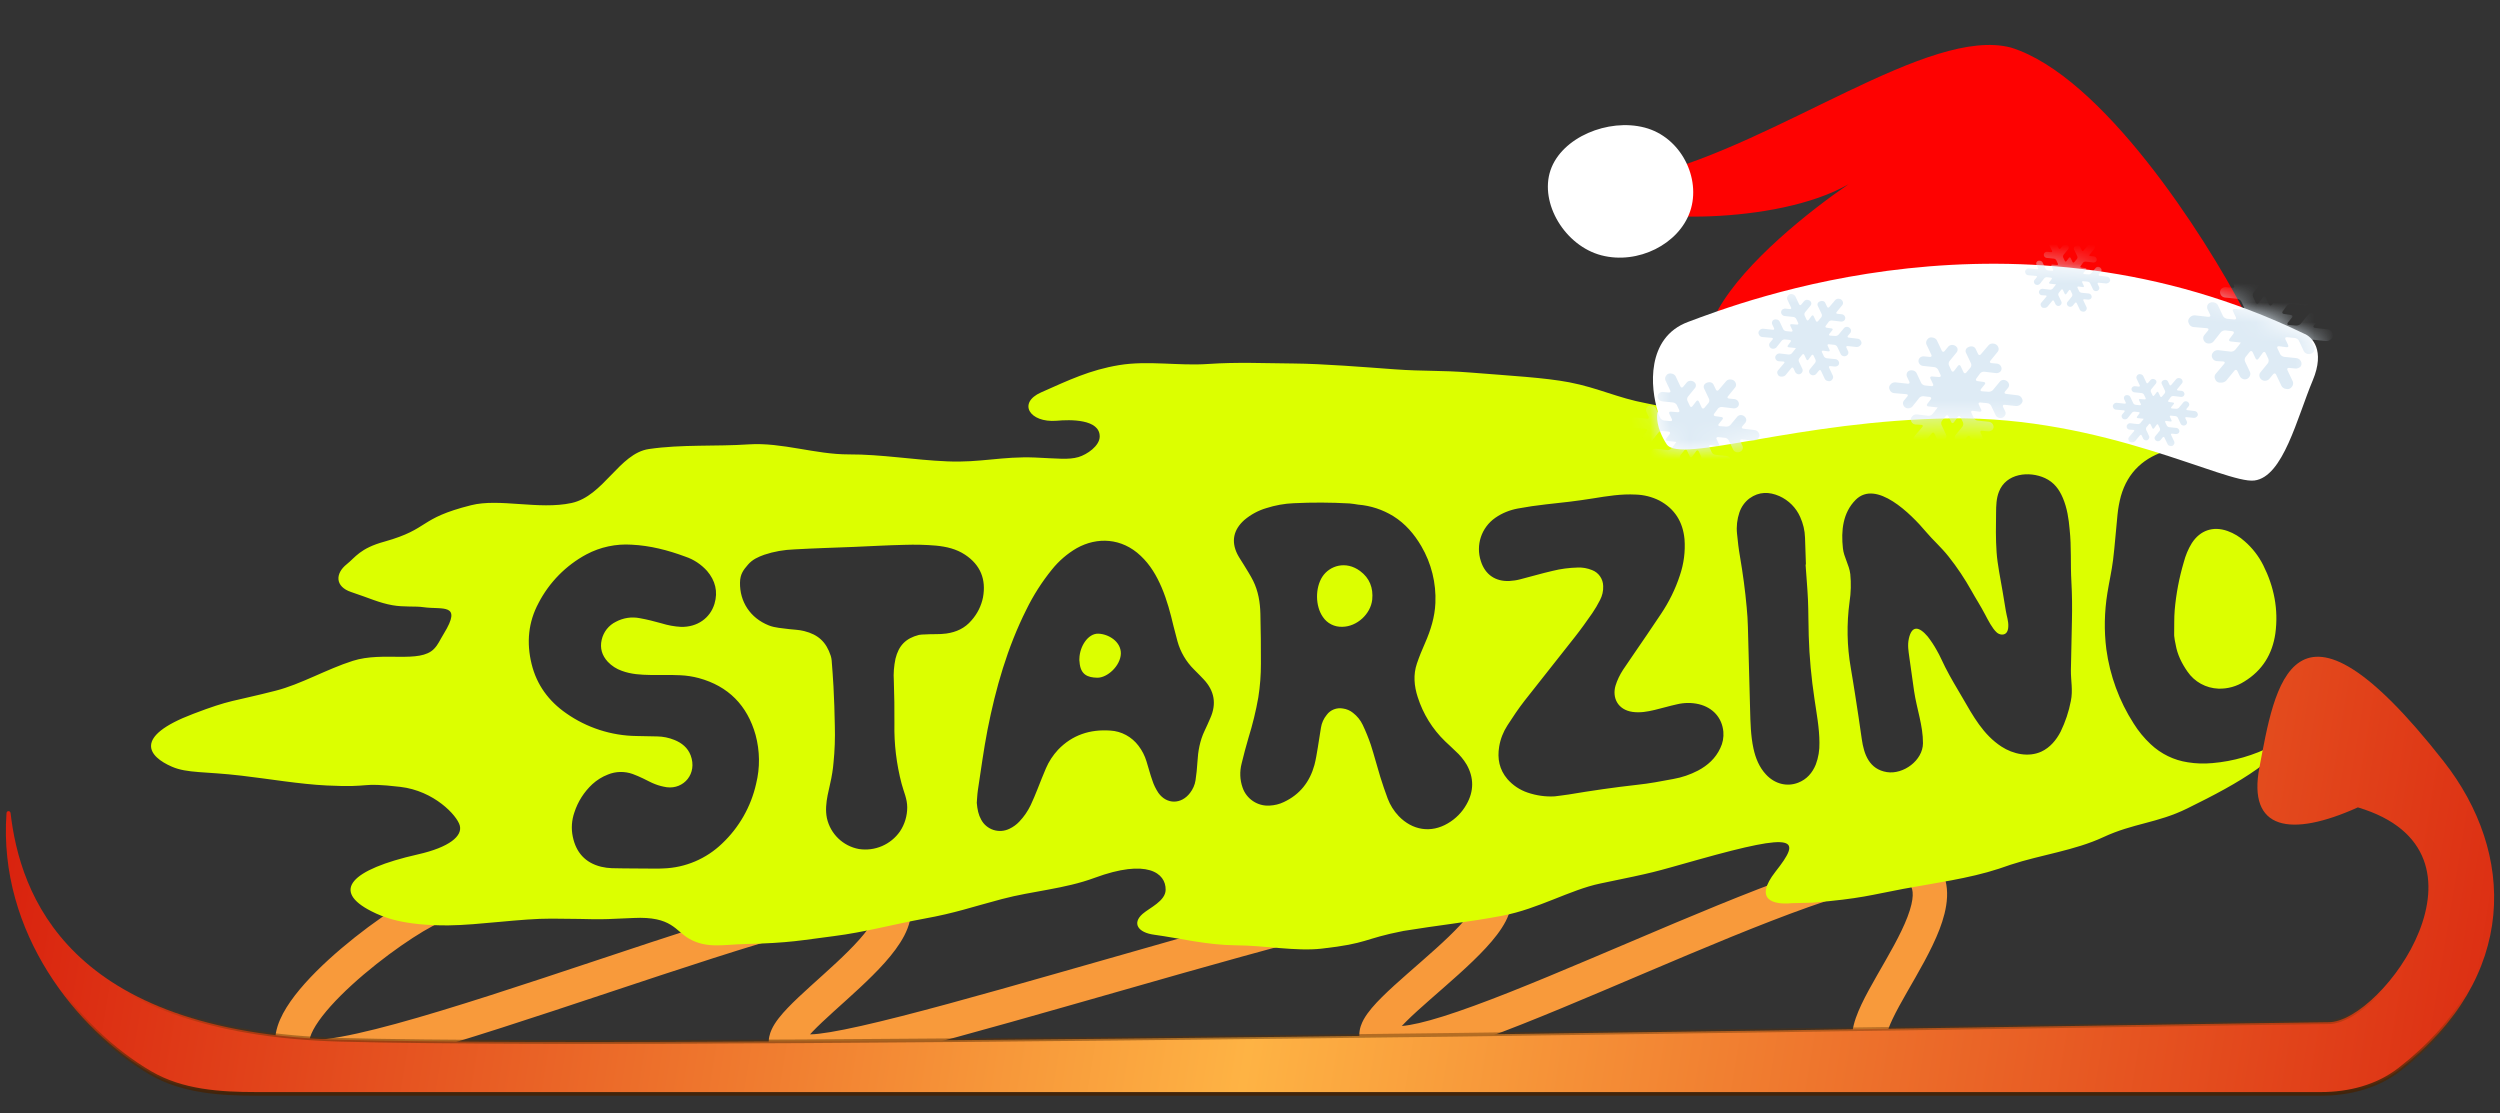 <svg width="128" height="57" viewBox="0 0 128 57" fill="none" xmlns="http://www.w3.org/2000/svg">
<rect x="0" y="0" width="128" height="57" fill="#333333" stroke="none"/>
<path d="M96.85 43.513C97.272 43.478 97.689 43.482 98.065 43.563C98.417 43.638 98.797 43.794 99.087 44.108L99.144 44.173L99.221 44.271C99.977 45.285 99.684 46.585 99.307 47.573C98.894 48.655 98.193 49.83 97.633 50.809C97.344 51.314 97.09 51.77 96.9 52.172C96.728 52.534 96.637 52.795 96.603 52.97C96.692 52.978 96.833 52.983 97.044 52.963L97.208 54.715C96.594 54.772 95.948 54.736 95.459 54.386C94.878 53.971 94.787 53.334 94.844 52.842C94.898 52.372 95.094 51.875 95.31 51.419C95.533 50.949 95.818 50.44 96.106 49.935C96.702 48.893 97.312 47.867 97.664 46.945C98.029 45.989 97.965 45.532 97.804 45.316C97.788 45.308 97.755 45.295 97.697 45.283C97.554 45.252 97.327 45.239 96.998 45.266C96.34 45.322 95.444 45.526 94.346 45.861C92.16 46.527 89.362 47.653 86.439 48.88C83.536 50.099 80.509 51.419 77.928 52.441C76.635 52.952 75.437 53.396 74.404 53.72C73.391 54.038 72.469 54.262 71.757 54.294C71.428 54.309 71.125 54.3 70.859 54.257C70.606 54.215 70.302 54.128 70.047 53.922C69.751 53.682 69.596 53.34 69.598 52.974C69.599 52.661 69.715 52.39 69.82 52.198C70.032 51.812 70.391 51.415 70.758 51.05C71.14 50.67 71.601 50.258 72.073 49.843C73.04 48.994 74.054 48.131 74.784 47.34C75.144 46.95 75.391 46.623 75.525 46.366C75.372 46.362 75.178 46.367 74.937 46.385C74.099 46.449 72.904 46.656 71.434 46.977C68.504 47.617 64.619 48.677 60.595 49.816C56.584 50.95 52.431 52.163 49.007 53.093C47.294 53.558 45.749 53.957 44.485 54.241C43.246 54.52 42.201 54.708 41.525 54.718C41.206 54.723 40.913 54.708 40.656 54.662C40.407 54.618 40.129 54.536 39.888 54.365C39.618 54.174 39.419 53.885 39.37 53.523C39.326 53.2 39.415 52.916 39.506 52.715C39.682 52.325 40.01 51.941 40.33 51.606C40.667 51.253 41.08 50.872 41.503 50.488C42.373 49.7 43.299 48.891 43.991 48.113C44.335 47.727 44.586 47.385 44.737 47.095C44.766 47.039 44.789 46.987 44.808 46.941C44.707 46.943 44.584 46.95 44.438 46.964C43.684 47.038 42.58 47.278 41.202 47.651C38.46 48.391 34.822 49.601 31.113 50.835C27.423 52.063 23.665 53.314 20.732 54.115C19.27 54.514 17.976 54.812 16.98 54.935C16.486 54.995 16.02 55.02 15.623 54.973C15.274 54.932 14.73 54.808 14.406 54.337C14.087 53.873 14.042 53.349 14.128 52.879C14.211 52.425 14.421 51.982 14.673 51.577C15.177 50.765 15.973 49.913 16.825 49.133C18.523 47.581 20.677 46.108 21.829 45.619L22.517 47.238C21.622 47.619 19.635 48.948 18.012 50.432C17.205 51.17 16.547 51.895 16.167 52.505C15.977 52.812 15.887 53.042 15.858 53.196C15.856 53.207 15.855 53.218 15.854 53.228C16.047 53.247 16.346 53.24 16.765 53.189C17.631 53.082 18.826 52.812 20.269 52.418C23.145 51.633 26.851 50.4 30.558 49.166C34.248 47.938 37.941 46.709 40.743 45.952C42.137 45.576 43.358 45.303 44.267 45.214C44.711 45.17 45.157 45.162 45.534 45.248C45.897 45.331 46.481 45.584 46.61 46.264C46.724 46.865 46.541 47.437 46.299 47.904C46.052 48.38 45.693 48.847 45.305 49.283C44.532 50.151 43.508 51.045 42.684 51.791C42.261 52.175 41.891 52.519 41.601 52.822C41.555 52.87 41.513 52.916 41.474 52.959C41.482 52.959 41.49 52.959 41.498 52.959C41.969 52.952 42.847 52.807 44.099 52.525C45.326 52.249 46.841 51.858 48.546 51.395C51.959 50.468 56.082 49.264 60.116 48.123C64.137 46.985 68.069 45.911 71.059 45.258C72.548 44.933 73.839 44.704 74.804 44.631C75.279 44.594 75.729 44.591 76.102 44.655C76.401 44.706 77.009 44.859 77.258 45.453C77.522 46.083 77.327 46.709 77.096 47.16C76.855 47.628 76.481 48.096 76.076 48.534C75.267 49.411 74.155 50.356 73.234 51.165C72.762 51.58 72.338 51.959 71.999 52.297C71.914 52.381 71.839 52.459 71.772 52.531C72.244 52.494 72.95 52.333 73.878 52.041C74.851 51.736 76.005 51.31 77.281 50.805C79.84 49.792 82.82 48.492 85.758 47.258C88.675 46.033 91.55 44.874 93.832 44.178C94.969 43.831 96.005 43.584 96.85 43.513Z" fill="#F89A3B"/>
<path d="M91.129 17.131C92.54 17.084 93.881 16.864 96.064 17.006C97.547 17.103 99.63 17.061 101.199 17.366C102.694 17.652 104.072 18.398 105.562 18.866C107.036 19.329 108.518 19.683 109.92 20.315C111.349 20.96 112.745 21.581 114.022 22.393C114.837 22.916 115.49 23.54 116.122 24.18C115.435 23.741 114.703 23.382 113.91 23.139C112.963 22.848 112.008 22.78 111.036 23.045C109.785 23.395 108.942 24.16 108.588 25.408C108.504 25.723 108.446 26.045 108.415 26.365C108.335 27.131 108.283 27.903 108.19 28.662C108.119 29.231 107.989 29.796 107.898 30.365C107.745 31.315 107.723 32.282 107.844 33.238C108.027 34.591 108.503 35.892 109.242 37.042C109.486 37.434 109.782 37.793 110.116 38.105C110.644 38.601 111.304 38.924 112.018 39.03C112.431 39.099 112.855 39.108 113.272 39.071C114.347 38.98 115.397 38.674 116.357 38.181C116.757 37.973 117.124 37.741 117.461 37.488C116.879 38.195 116.219 38.907 115.555 39.379C114.568 40.081 113.368 40.714 111.982 41.395C110.452 42.148 109.239 42.141 107.686 42.864C106.231 43.542 104.49 43.767 102.955 44.27L102.345 44.478C100.805 44.984 99.024 45.217 97.438 45.512C95.787 45.822 95.288 46.01 92.796 46.217C92.709 46.215 91.825 46.245 91.733 46.243C90.789 46.335 89.779 46.072 90.903 44.631C92.239 42.932 92.069 42.579 86.971 44.008C84.471 44.709 84.896 44.622 81.924 45.238C80.397 45.557 78.753 46.535 76.94 46.881C75.243 47.207 73.519 47.389 71.857 47.664C69.752 48.077 70.095 48.297 67.662 48.571C66.357 48.718 64.765 48.407 63.275 48.4C61.797 48.389 60.411 48.037 59.085 47.857C58.271 47.747 57.951 47.277 58.499 46.793C58.854 46.481 59.673 46.135 59.681 45.559C59.696 44.702 58.736 43.949 56.035 44.948C54.514 45.512 52.862 45.617 51.3 46.031C49.731 46.446 48.918 46.746 47.324 47.034C45.724 47.328 44.282 47.728 42.678 47.931C41.063 48.133 40.46 48.285 38.158 48.334C37.05 48.359 36.211 48.58 35.303 48.073C34.565 47.662 34.411 46.904 32.433 47.001C30.055 47.117 30.862 47.044 28.241 47.034C26.677 47.026 24.522 47.365 22.957 47.38C20.638 47.394 19.609 46.958 19.022 46.659C16.952 45.612 17.942 44.528 21.391 43.746C23.016 43.379 23.692 42.8 23.539 42.26C23.396 41.748 22.227 40.487 20.49 40.287C18.321 40.037 19.141 40.336 16.735 40.217C15.344 40.15 13.779 39.879 12.367 39.715C10.499 39.494 9.591 39.598 8.8 39.254C7.613 38.741 6.784 37.729 9.888 36.551C11.847 35.803 11.838 35.945 14.113 35.364C15.394 35.04 16.737 34.255 18.065 33.835C19.618 33.34 21.494 33.984 22.225 33.219C22.436 33.001 22.504 32.802 22.718 32.453C23.702 30.849 22.643 31.229 21.675 31.087C21.271 31.026 20.671 31.092 20.091 30.987C19.42 30.869 18.917 30.624 17.976 30.311C17.149 30.034 17.155 29.363 17.755 28.886C18.185 28.547 18.429 28.071 19.687 27.73C22.044 27.065 21.381 26.557 24.121 25.867C25.568 25.501 27.588 26.114 29.263 25.754C30.904 25.398 31.709 23.213 33.221 22.991C34.895 22.745 36.662 22.866 38.349 22.751C40.031 22.642 41.758 23.271 43.454 23.265C45.138 23.258 46.816 23.554 48.505 23.622C50.193 23.696 51.309 23.357 52.997 23.425C54.154 23.475 54.707 23.55 55.218 23.402C55.661 23.27 56.294 22.833 56.305 22.359C56.321 21.446 54.778 21.479 54.097 21.543C52.707 21.653 52.092 20.628 53.303 20.091C54.734 19.456 55.814 18.939 57.299 18.694C58.783 18.449 60.358 18.742 61.862 18.635C63.361 18.533 64.718 18.599 66.231 18.611C67.733 18.623 69.904 18.8 71.409 18.909C72.908 19.018 73.772 18.953 75.271 19.073C77.374 19.242 79.091 19.334 80.347 19.574C81.831 19.86 82.818 20.374 84.291 20.648C85.672 20.903 86.695 21.344 87.603 20.852C88.159 20.55 88.026 19.839 86.215 19.414C85.55 19.256 84.873 18.441 86.383 17.854C87.16 17.552 88.066 17.236 91.129 17.131ZM32.342 27.888C31.538 27.835 30.732 28.007 30.023 28.385C28.977 28.947 28.123 29.816 27.576 30.87C27.044 31.858 26.952 32.908 27.218 33.997C27.481 35.068 28.093 35.896 28.985 36.517C30.04 37.259 31.296 37.668 32.592 37.684C32.941 37.693 33.296 37.696 33.651 37.705C33.953 37.709 34.25 37.772 34.53 37.885C34.909 38.038 35.212 38.283 35.361 38.672C35.715 39.614 35.007 40.417 34.142 40.307C33.932 40.274 33.73 40.223 33.538 40.147C33.334 40.072 33.136 39.954 32.935 39.861C32.754 39.778 32.578 39.693 32.392 39.628C31.985 39.484 31.53 39.488 31.126 39.656C30.827 39.77 30.559 39.94 30.326 40.152C29.903 40.548 29.587 41.042 29.408 41.596C29.269 41.997 29.24 42.426 29.327 42.84C29.493 43.646 29.967 44.177 30.777 44.377C30.959 44.419 31.14 44.445 31.324 44.451C31.668 44.461 32.005 44.461 32.347 44.465C32.82 44.465 33.287 44.471 33.689 44.474C33.83 44.468 33.894 44.466 33.959 44.464C35.088 44.429 36.16 43.97 36.971 43.19C37.843 42.366 38.453 41.297 38.714 40.125C38.918 39.302 38.906 38.448 38.685 37.625C38.261 36.119 37.292 35.13 35.776 34.717C35.471 34.637 35.157 34.587 34.843 34.573C34.332 34.549 33.82 34.566 33.311 34.559C32.808 34.551 32.315 34.523 31.838 34.347C31.566 34.251 31.316 34.093 31.118 33.882C30.824 33.564 30.707 33.188 30.806 32.757C30.898 32.356 31.163 32.015 31.536 31.833C31.912 31.633 32.341 31.568 32.758 31.651C33.133 31.717 33.5 31.812 33.867 31.914C34.192 32.015 34.531 32.079 34.87 32.096C35.699 32.116 36.361 31.649 36.582 30.913C36.769 30.287 36.621 29.721 36.2 29.23C35.898 28.896 35.519 28.643 35.093 28.501C34.202 28.17 33.292 27.934 32.342 27.888ZM46.313 27.896C45.432 27.914 44.561 27.968 43.684 28.003C42.679 28.043 41.674 28.071 40.668 28.129C40.144 28.148 39.623 28.237 39.127 28.404C38.816 28.517 38.527 28.642 38.296 28.911C38.064 29.18 37.894 29.394 37.888 29.828C37.871 30.801 38.407 31.64 39.361 32.02C39.677 32.148 40.053 32.162 40.396 32.21C40.653 32.241 40.916 32.244 41.171 32.31C41.895 32.49 42.303 32.87 42.535 33.58C42.56 33.658 42.573 33.735 42.581 33.812C42.615 34.265 42.651 34.696 42.674 35.148C42.708 35.819 42.733 36.472 42.743 37.153C42.762 37.788 42.739 38.427 42.675 39.058C42.661 39.227 42.641 39.39 42.614 39.559C42.502 40.327 42.179 41.103 42.337 41.886C42.516 42.699 43.164 43.321 43.977 43.47C44.792 43.595 45.608 43.246 46.079 42.567C46.321 42.205 46.45 41.777 46.45 41.337C46.45 40.897 46.27 40.541 46.163 40.13C45.9 39.124 45.773 38.09 45.794 37.053C45.799 36.296 45.789 35.603 45.764 34.862C45.738 34.485 45.77 34.1 45.848 33.728C46.014 33.051 46.374 32.683 47.047 32.508C47.147 32.49 47.254 32.484 47.359 32.483C47.718 32.456 48.092 32.488 48.453 32.437C48.967 32.364 49.401 32.164 49.739 31.766C50.038 31.43 50.242 31.024 50.33 30.583C50.496 29.665 50.202 28.927 49.414 28.403C48.961 28.103 48.456 27.988 47.925 27.936C47.393 27.89 46.854 27.878 46.313 27.896ZM58.401 28.456C57.432 27.537 56.173 27.484 55.133 28.064C54.647 28.345 54.216 28.716 53.86 29.159C53.347 29.792 52.908 30.479 52.551 31.209C51.574 33.156 50.981 35.235 50.562 37.358C50.362 38.385 50.226 39.426 50.067 40.46C50.032 40.694 50.027 40.928 50.011 41.103C50.039 41.444 50.097 41.715 50.232 41.958C50.507 42.486 51.153 42.695 51.686 42.432C51.876 42.342 52.049 42.217 52.193 42.062C52.427 41.816 52.621 41.533 52.769 41.226C52.899 40.953 53.011 40.675 53.123 40.397C53.266 40.048 53.397 39.687 53.551 39.339C53.7 38.991 53.913 38.668 54.172 38.387C54.904 37.624 55.815 37.334 56.844 37.405C57.418 37.436 57.945 37.724 58.292 38.184C58.474 38.422 58.614 38.695 58.701 38.984C58.805 39.309 58.885 39.64 59.001 39.959C59.072 40.183 59.178 40.396 59.308 40.593C59.734 41.195 60.484 41.189 60.931 40.596C61.076 40.406 61.176 40.186 61.211 39.952C61.259 39.643 61.289 39.327 61.308 39.017C61.339 38.461 61.433 37.923 61.674 37.419C61.778 37.205 61.872 36.989 61.965 36.774C62.298 36.032 62.179 35.367 61.624 34.779C61.561 34.714 61.498 34.648 61.435 34.582C61.332 34.48 61.235 34.378 61.132 34.276C60.731 33.88 60.437 33.381 60.286 32.832C60.216 32.578 60.151 32.325 60.087 32.071C59.927 31.393 59.75 30.721 59.477 30.081C59.216 29.471 58.889 28.913 58.401 28.456ZM69.094 25.776C68.142 25.723 67.197 25.718 66.247 25.764C65.767 25.782 65.288 25.871 64.831 26.017C64.42 26.138 64.036 26.348 63.706 26.627C63.159 27.118 63.025 27.709 63.351 28.369C63.447 28.559 63.576 28.738 63.685 28.92C63.845 29.188 64.022 29.455 64.161 29.736C64.424 30.266 64.519 30.845 64.532 31.429C64.555 32.275 64.56 33.124 64.559 33.971C64.561 34.551 64.516 35.134 64.425 35.711C64.302 36.408 64.134 37.096 63.923 37.773C63.795 38.209 63.677 38.652 63.571 39.093C63.466 39.504 63.48 39.931 63.622 40.329C63.821 40.908 64.391 41.287 65.004 41.246C65.256 41.234 65.508 41.174 65.736 41.063C66.554 40.68 67.062 40.029 67.299 39.166C67.377 38.871 67.421 38.573 67.472 38.272C67.532 37.931 67.574 37.592 67.633 37.257C67.67 37.016 67.774 36.789 67.927 36.603C68.113 36.344 68.444 36.216 68.76 36.276C68.946 36.301 69.126 36.377 69.273 36.497C69.486 36.661 69.659 36.875 69.772 37.115C69.929 37.447 70.067 37.786 70.185 38.132C70.359 38.67 70.501 39.225 70.668 39.768C70.786 40.143 70.91 40.514 71.048 40.882C71.174 41.218 71.367 41.523 71.61 41.781C72.314 42.515 73.266 42.667 74.131 42.155C74.525 41.925 74.856 41.594 75.081 41.192C75.473 40.51 75.468 39.818 75.096 39.153C74.941 38.892 74.745 38.656 74.518 38.453C74.348 38.281 74.163 38.123 73.992 37.957C73.34 37.327 72.86 36.551 72.586 35.688C72.402 35.117 72.352 34.543 72.546 33.972C72.667 33.616 72.81 33.266 72.965 32.918C73.252 32.264 73.462 31.591 73.492 30.872C73.537 29.855 73.286 28.84 72.771 27.963C72.407 27.341 71.948 26.807 71.333 26.424C70.787 26.091 70.177 25.889 69.544 25.838C69.392 25.815 69.242 25.787 69.094 25.776ZM83.749 25.322C83.01 25.282 82.29 25.4 81.563 25.518C80.761 25.647 79.958 25.741 79.149 25.824C78.669 25.877 78.188 25.948 77.714 26.036C77.298 26.113 76.905 26.271 76.559 26.512C75.845 27.01 75.547 27.913 75.823 28.739C76.04 29.419 76.568 29.782 77.283 29.746C77.465 29.734 77.646 29.711 77.822 29.664C78.379 29.523 78.93 29.358 79.492 29.229C79.914 29.123 80.342 29.07 80.775 29.058C81.027 29.046 81.273 29.092 81.508 29.186C81.853 29.314 82.077 29.643 82.083 30.006C82.095 30.258 82.036 30.504 81.919 30.727C81.802 30.961 81.667 31.184 81.521 31.4C81.234 31.811 80.948 32.216 80.638 32.608C79.783 33.705 78.91 34.784 78.055 35.881C77.745 36.28 77.458 36.708 77.183 37.136C76.967 37.47 76.821 37.839 76.757 38.231C76.657 38.841 76.764 39.404 77.18 39.89C77.456 40.206 77.814 40.446 78.213 40.58C78.658 40.732 79.133 40.802 79.607 40.773C79.841 40.737 80.076 40.72 80.31 40.679C81.476 40.484 82.642 40.313 83.814 40.183C84.441 40.118 85.056 40.001 85.677 39.883C86.117 39.806 86.539 39.66 86.937 39.454C87.435 39.19 87.839 38.825 88.079 38.304C88.207 38.046 88.26 37.753 88.236 37.466C88.171 36.751 87.701 36.23 86.986 36.055C86.611 35.967 86.224 35.973 85.855 36.062C85.475 36.144 85.094 36.261 84.714 36.35C84.344 36.438 83.974 36.503 83.588 36.45C82.814 36.339 82.538 35.707 82.714 35.109C82.801 34.822 82.936 34.546 83.1 34.294C83.258 34.054 83.422 33.819 83.586 33.579C84.071 32.864 84.569 32.154 85.043 31.433C85.452 30.823 85.781 30.16 86.008 29.463C86.213 28.865 86.294 28.232 86.247 27.605C86.164 26.721 85.747 26.047 84.956 25.626C84.581 25.439 84.171 25.334 83.749 25.322ZM91.108 25.402C90.581 25.17 90.064 25.166 89.577 25.516C89.333 25.697 89.154 25.952 89.057 26.24C88.94 26.586 88.897 26.959 88.936 27.325C88.974 27.72 89.019 28.11 89.087 28.495C89.235 29.36 89.354 30.234 89.431 31.106C89.461 31.437 89.486 31.761 89.492 32.09C89.53 33.5 89.567 34.916 89.605 36.332C89.623 36.996 89.635 37.666 89.777 38.324C89.886 38.817 90.069 39.278 90.419 39.654C90.863 40.135 91.488 40.298 92.063 40.075C92.506 39.905 92.793 39.572 92.969 39.142C93.104 38.785 93.164 38.407 93.155 38.025C93.153 37.274 93.01 36.539 92.902 35.794C92.741 34.723 92.638 33.638 92.607 32.551C92.586 31.94 92.595 31.324 92.568 30.707C92.541 30.107 92.484 29.505 92.445 28.904L92.463 28.905L92.417 27.53C92.407 27.16 92.32 26.803 92.168 26.467C91.958 25.992 91.578 25.615 91.108 25.402ZM104.707 24.48C103.891 24.104 102.707 24.23 102.344 25.182C102.211 25.52 102.202 25.888 102.199 26.252C102.189 26.922 102.178 27.599 102.225 28.266C102.272 28.937 102.422 29.6 102.531 30.268C102.586 30.61 102.646 30.947 102.701 31.289C102.746 31.557 102.837 31.804 102.825 32.071C102.822 32.196 102.796 32.338 102.703 32.421C102.575 32.537 102.36 32.498 102.232 32.381C102.004 32.177 101.786 31.745 101.644 31.475C101.394 30.997 101.142 30.616 100.94 30.248C100.596 29.632 100.206 29.048 99.77 28.498C99.406 28.035 98.937 27.62 98.628 27.249C97.826 26.292 96.059 24.546 95.011 25.59C94.348 26.256 94.259 27.175 94.357 28.07C94.403 28.526 94.678 28.919 94.735 29.393C94.781 29.865 94.77 30.349 94.696 30.824C94.545 31.946 94.564 33.083 94.76 34.196C94.84 34.653 94.909 35.11 94.983 35.566C95.102 36.325 95.216 37.083 95.323 37.842C95.435 38.629 95.708 39.386 96.608 39.532C97.452 39.665 98.452 38.933 98.456 38.052C98.46 37.154 98.144 36.322 98.001 35.381C97.927 34.873 97.834 34.211 97.757 33.647C97.718 33.35 97.657 33.036 97.733 32.697C97.886 32.002 98.26 32.073 98.697 32.589C98.868 32.809 99.022 33.04 99.158 33.287C99.328 33.575 99.462 33.903 99.593 34.156C99.875 34.714 100.187 35.221 100.482 35.728C101.023 36.662 101.541 37.618 102.476 38.226C103.075 38.615 103.868 38.781 104.517 38.483C104.96 38.278 105.287 37.887 105.508 37.454C105.746 36.96 105.924 36.435 106.027 35.892C106.142 35.343 106.023 34.846 106.03 34.312C106.044 33.459 106.063 32.647 106.083 31.783C106.098 31.141 106.092 30.424 106.055 29.781C106.003 28.871 106.063 28.013 105.965 27.102C105.92 26.566 105.836 26.013 105.621 25.502C105.432 25.054 105.168 24.696 104.707 24.48ZM112.222 27.807C112.65 27.15 113.31 26.925 114.053 27.188C114.376 27.304 114.675 27.486 114.928 27.715C115.322 28.058 115.645 28.474 115.878 28.939C116.433 30.041 116.664 31.204 116.498 32.435C116.347 33.489 115.833 34.33 114.907 34.895C114.515 35.145 114.055 35.273 113.585 35.259C112.945 35.235 112.356 34.91 111.997 34.384C111.706 33.967 111.479 33.509 111.395 33.009C111.358 32.834 111.336 32.736 111.319 32.56L111.317 32.469C111.327 32.051 111.31 31.64 111.345 31.229C111.417 30.404 111.573 29.584 111.808 28.789C111.898 28.441 112.034 28.111 112.222 27.807ZM56.227 32.444C56.749 32.456 57.402 32.847 57.388 33.468C57.367 34.089 56.696 34.711 56.175 34.699C55.694 34.688 55.316 34.55 55.273 33.893C55.263 33.834 55.258 33.775 55.265 33.717C55.28 33.096 55.706 32.432 56.227 32.444ZM67.703 29.53C68.076 28.959 68.907 28.695 69.638 29.237C70.124 29.597 70.318 30.1 70.258 30.701C70.176 31.443 69.475 32.08 68.735 32.092C68.33 32.11 67.949 31.919 67.729 31.585C67.34 31.026 67.335 30.103 67.703 29.53Z" fill="#DCFF00"/>
<path d="M17.445 53.238C3.394 52.86 1.021 45.731 0.541 41.629C0.525 41.496 0.343 41.497 0.333 41.631C-0.104 47.772 3.973 52.756 7.707 54.936C9.33 55.883 11.259 56.007 13.138 56.007H118.829C120.269 56.007 121.711 55.642 122.85 54.759C128.971 50.011 128.795 43.671 125.116 38.982C117.297 29.014 116.455 35.266 115.682 39.293C115.066 42.502 117.27 42.894 120.723 41.338C128.333 43.608 121.983 52.338 119.221 52.338C116.458 52.338 36.61 53.753 17.445 53.238Z" fill="url(#paint0_linear_10236_48819)" stroke="url(#paint1_linear_10236_48819)" stroke-width="0.187"/>
<path d="M102.956 2.434C107.623 3.876 112.86 12.032 114.895 15.93C115.706 16.473 116.114 17.158 111.252 15.551C105.174 13.541 86.046 19.233 87.984 15.825C89.36 13.402 92.661 10.789 94.644 9.433C90.932 11.562 83.537 11.346 82.816 10.424C82.202 9.638 83.617 9.138 84.401 8.987C91.094 7.314 98.768 1.343 102.956 2.434Z" fill="#FE0201"/>
<path d="M86.427 16.483C84.27 17.288 84.497 19.87 84.881 21.061C84.807 21.279 84.795 21.921 85.333 22.744C86.007 23.773 92.11 21.52 99.922 21.42C107.734 21.319 113.947 24.787 115.424 24.602C116.9 24.417 117.606 21.399 118.413 19.475C119.059 17.935 118.383 17.238 117.964 17.082C103.239 9.975 89.124 15.478 86.427 16.483Z" fill="white"/>
<path d="M86.537 10.814C85.967 12.502 83.857 13.559 81.993 13.073C80.129 12.588 78.815 10.407 79.385 8.719C79.956 7.031 82.339 6.045 84.203 6.531C86.067 7.016 87.107 9.126 86.537 10.814Z" fill="white"/>
<mask id="mask0_10236_48819" style="mask-type:alpha" maskUnits="userSpaceOnUse" x="84" y="13" width="35" height="12">
<path d="M86.426 16.483C84.269 17.288 84.496 19.87 84.88 21.061C84.806 21.279 84.794 21.921 85.332 22.744C86.006 23.773 92.109 21.52 99.921 21.42C107.733 21.319 113.946 24.787 115.423 24.602C116.899 24.417 117.605 21.399 118.412 19.475C119.058 17.935 118.382 17.238 117.963 17.082C103.238 9.975 89.123 15.478 86.426 16.483Z" fill="white"/>
</mask>
<g mask="url(#mask0_10236_48819)">
<path d="M87.892 24.764C87.819 24.752 87.735 24.692 87.706 24.629L87.458 24.104C87.428 24.042 87.368 24.035 87.323 24.089L87.142 24.309C87.097 24.362 87.001 24.401 86.927 24.393L86.905 24.391C86.832 24.383 86.747 24.325 86.718 24.262L86.7 24.225C86.671 24.163 86.682 24.067 86.727 24.012L87.073 23.589C87.117 23.534 87.129 23.439 87.1 23.376L86.974 23.11C86.944 23.047 86.886 23.041 86.845 23.098L86.642 23.377C86.601 23.433 86.543 23.429 86.514 23.366L86.374 23.07C86.344 23.007 86.284 23.001 86.24 23.055L86.05 23.291C86.006 23.346 85.995 23.442 86.024 23.504L86.252 23.987C86.282 24.049 86.271 24.146 86.23 24.202L86.196 24.247C86.154 24.303 86.06 24.338 85.987 24.327L85.973 24.324C85.9 24.312 85.816 24.251 85.787 24.188L85.669 23.94C85.64 23.877 85.579 23.87 85.535 23.924L85.162 24.379C85.117 24.433 85.02 24.477 84.946 24.478L84.856 24.478C84.783 24.479 84.697 24.428 84.668 24.366L84.634 24.293C84.604 24.23 84.617 24.135 84.662 24.082L85.065 23.605C85.11 23.552 85.087 23.504 85.013 23.5L84.713 23.483C84.639 23.479 84.555 23.424 84.525 23.361L84.503 23.315C84.473 23.252 84.486 23.157 84.532 23.103L84.568 23.06C84.613 23.006 84.71 22.969 84.784 22.978L85.357 23.046C85.431 23.054 85.527 23.017 85.57 22.962L85.758 22.729C85.802 22.675 85.835 22.629 85.831 22.628C85.826 22.627 85.763 22.62 85.689 22.612L85.363 22.577C85.29 22.569 85.264 22.517 85.306 22.461L85.489 22.218C85.531 22.162 85.505 22.109 85.432 22.101L85.119 22.066C85.046 22.058 84.95 22.097 84.907 22.151L84.568 22.579C84.525 22.634 84.428 22.676 84.355 22.672L84.318 22.67C84.244 22.666 84.16 22.612 84.13 22.549L84.108 22.503C84.079 22.441 84.091 22.345 84.136 22.291L84.315 22.073C84.359 22.02 84.335 21.97 84.262 21.963L83.636 21.91C83.563 21.904 83.478 21.848 83.449 21.785L83.415 21.713C83.385 21.65 83.399 21.556 83.446 21.503L83.491 21.453C83.538 21.4 83.636 21.364 83.709 21.371L84.333 21.44C84.406 21.448 84.442 21.403 84.413 21.341L84.292 21.085C84.262 21.022 84.27 20.924 84.31 20.867L84.317 20.856C84.357 20.799 84.449 20.759 84.523 20.767L84.585 20.773C84.658 20.782 84.743 20.84 84.772 20.902L85.005 21.399C85.035 21.462 85.119 21.519 85.193 21.527L85.522 21.562C85.596 21.57 85.632 21.525 85.602 21.462L85.466 21.179C85.437 21.116 85.473 21.07 85.546 21.076L85.897 21.105C85.971 21.111 86.007 21.064 85.978 21.002L85.852 20.735C85.822 20.673 85.738 20.615 85.664 20.607L85.089 20.547C85.016 20.54 84.932 20.482 84.902 20.419L84.886 20.385C84.856 20.322 84.867 20.226 84.911 20.171L84.925 20.154C84.969 20.099 85.065 20.061 85.138 20.068L85.437 20.098C85.511 20.105 85.547 20.06 85.517 19.997L85.27 19.474C85.241 19.411 85.249 19.314 85.29 19.257L85.329 19.203C85.369 19.146 85.462 19.109 85.535 19.12L85.606 19.132C85.679 19.143 85.763 19.204 85.793 19.267L86.04 19.79C86.07 19.852 86.131 19.86 86.176 19.806L86.369 19.574C86.414 19.52 86.511 19.486 86.584 19.498L86.624 19.505C86.697 19.517 86.781 19.578 86.81 19.641L86.814 19.649C86.844 19.712 86.832 19.808 86.788 19.862L86.424 20.307C86.379 20.361 86.368 20.457 86.397 20.519L86.523 20.786C86.553 20.849 86.611 20.854 86.654 20.799L86.85 20.543C86.892 20.488 86.951 20.493 86.981 20.555L87.127 20.866C87.157 20.929 87.218 20.936 87.264 20.883L87.473 20.635C87.519 20.581 87.532 20.487 87.502 20.424L87.243 19.877C87.214 19.814 87.23 19.722 87.279 19.671L87.289 19.659C87.338 19.609 87.439 19.568 87.513 19.569L87.541 19.569C87.615 19.57 87.7 19.621 87.729 19.684L87.856 19.951C87.885 20.014 87.947 20.022 87.992 19.969L88.386 19.507C88.431 19.454 88.529 19.419 88.602 19.428L88.66 19.436C88.733 19.445 88.817 19.504 88.847 19.567L88.871 19.619C88.901 19.682 88.889 19.777 88.845 19.832L88.469 20.293C88.424 20.348 88.449 20.398 88.522 20.406L88.81 20.434C88.884 20.441 88.969 20.498 88.998 20.561L89.017 20.601C89.047 20.663 89.034 20.758 88.989 20.812L88.977 20.827C88.932 20.88 88.835 20.918 88.761 20.909L88.165 20.837C88.092 20.829 87.998 20.868 87.956 20.924L87.764 21.186C87.722 21.242 87.749 21.297 87.821 21.307L88.139 21.352C88.213 21.363 88.237 21.416 88.193 21.47L87.998 21.71C87.955 21.765 87.979 21.814 88.053 21.819L88.385 21.843C88.458 21.848 88.555 21.808 88.6 21.755L88.956 21.325C89.001 21.271 89.097 21.238 89.169 21.252L89.194 21.257C89.267 21.272 89.35 21.335 89.38 21.397L89.393 21.425C89.423 21.488 89.41 21.583 89.366 21.637L89.203 21.835C89.158 21.889 89.182 21.941 89.256 21.949L89.852 22.022C89.925 22.031 90.01 22.089 90.039 22.152L90.071 22.22C90.101 22.282 90.085 22.375 90.036 22.425L89.983 22.48C89.933 22.53 89.833 22.565 89.759 22.557L89.186 22.497C89.112 22.49 89.076 22.535 89.106 22.598L89.22 22.838C89.249 22.901 89.237 22.997 89.192 23.051L89.172 23.076C89.127 23.129 89.03 23.167 88.957 23.16L88.928 23.156C88.854 23.148 88.77 23.091 88.741 23.028L88.512 22.544C88.483 22.482 88.398 22.424 88.324 22.416L87.969 22.379C87.896 22.372 87.86 22.417 87.889 22.479L88.015 22.746C88.045 22.809 88.009 22.852 87.936 22.842L87.598 22.797C87.525 22.787 87.489 22.831 87.519 22.894L87.645 23.16C87.674 23.223 87.758 23.28 87.832 23.288L88.406 23.347C88.48 23.355 88.565 23.413 88.594 23.475L88.619 23.527C88.648 23.59 88.634 23.684 88.586 23.736L88.577 23.746C88.529 23.798 88.43 23.835 88.357 23.828L88.061 23.797C87.987 23.79 87.951 23.835 87.981 23.897L88.228 24.422C88.258 24.485 88.249 24.582 88.208 24.639L88.168 24.693C88.127 24.75 88.034 24.786 87.961 24.775L87.892 24.764Z" fill="#DEEBF5"/>
<path d="M93.578 19.507C93.52 19.498 93.454 19.45 93.431 19.401L93.235 18.987C93.212 18.937 93.164 18.932 93.129 18.974L92.986 19.148C92.951 19.19 92.874 19.221 92.817 19.214L92.799 19.213C92.741 19.206 92.674 19.161 92.651 19.111L92.637 19.082C92.614 19.033 92.623 18.957 92.658 18.914L92.931 18.58C92.966 18.537 92.976 18.461 92.952 18.412L92.853 18.202C92.829 18.152 92.784 18.148 92.751 18.192L92.591 18.413C92.559 18.457 92.514 18.453 92.49 18.404L92.38 18.17C92.356 18.121 92.309 18.116 92.274 18.159L92.124 18.345C92.09 18.388 92.08 18.464 92.104 18.513L92.284 18.894C92.307 18.943 92.299 19.02 92.266 19.064L92.239 19.099C92.206 19.143 92.132 19.171 92.074 19.162L92.063 19.16C92.006 19.15 91.94 19.102 91.916 19.052L91.824 18.857C91.8 18.807 91.753 18.802 91.718 18.845L91.423 19.203C91.388 19.246 91.312 19.281 91.253 19.281L91.182 19.282C91.124 19.282 91.057 19.242 91.034 19.193L91.006 19.135C90.983 19.086 90.993 19.011 91.029 18.969L91.347 18.593C91.383 18.55 91.364 18.513 91.306 18.51L91.069 18.496C91.011 18.493 90.944 18.45 90.921 18.4L90.903 18.363C90.88 18.314 90.89 18.239 90.926 18.197L90.955 18.162C90.99 18.12 91.067 18.091 91.125 18.098L91.577 18.151C91.635 18.158 91.711 18.128 91.746 18.085L91.894 17.901C91.928 17.858 91.954 17.823 91.951 17.822C91.948 17.821 91.897 17.815 91.839 17.809L91.582 17.781C91.524 17.775 91.504 17.734 91.537 17.69L91.681 17.498C91.714 17.453 91.694 17.412 91.636 17.406L91.39 17.378C91.332 17.372 91.256 17.402 91.222 17.445L90.955 17.783C90.92 17.827 90.844 17.859 90.786 17.856L90.757 17.855C90.699 17.852 90.632 17.809 90.609 17.759L90.592 17.723C90.568 17.674 90.578 17.598 90.613 17.556L90.755 17.384C90.79 17.341 90.771 17.302 90.713 17.297L90.219 17.255C90.162 17.25 90.095 17.206 90.071 17.156L90.044 17.099C90.021 17.05 90.032 16.976 90.069 16.934L90.105 16.894C90.141 16.852 90.219 16.824 90.277 16.83L90.769 16.884C90.827 16.89 90.855 16.855 90.832 16.806L90.737 16.604C90.713 16.554 90.72 16.477 90.751 16.432L90.757 16.423C90.788 16.378 90.861 16.346 90.919 16.353L90.968 16.358C91.026 16.364 91.092 16.41 91.115 16.46L91.299 16.852C91.323 16.901 91.389 16.947 91.448 16.953L91.708 16.98C91.766 16.987 91.794 16.951 91.77 16.902L91.664 16.678C91.64 16.628 91.668 16.592 91.727 16.597L92.004 16.619C92.062 16.624 92.091 16.588 92.067 16.538L91.968 16.328C91.944 16.279 91.878 16.233 91.82 16.227L91.366 16.18C91.308 16.174 91.242 16.128 91.218 16.079L91.205 16.051C91.182 16.001 91.191 15.926 91.225 15.883L91.236 15.869C91.271 15.826 91.347 15.795 91.405 15.801L91.641 15.825C91.699 15.831 91.727 15.795 91.704 15.745L91.509 15.332C91.485 15.283 91.492 15.206 91.524 15.161L91.555 15.118C91.587 15.074 91.66 15.044 91.718 15.053L91.774 15.063C91.832 15.072 91.898 15.12 91.921 15.169L92.116 15.582C92.14 15.631 92.188 15.637 92.223 15.595L92.376 15.411C92.412 15.369 92.488 15.342 92.545 15.351L92.577 15.357C92.635 15.366 92.701 15.415 92.724 15.464L92.727 15.471C92.751 15.52 92.741 15.596 92.706 15.639L92.419 15.99C92.384 16.032 92.375 16.108 92.398 16.157L92.497 16.368C92.521 16.417 92.567 16.422 92.601 16.378L92.755 16.176C92.789 16.132 92.835 16.137 92.858 16.186L92.974 16.431C92.998 16.481 93.046 16.486 93.082 16.444L93.247 16.249C93.283 16.206 93.293 16.132 93.27 16.082L93.066 15.65C93.043 15.601 93.055 15.528 93.094 15.488L93.102 15.479C93.141 15.439 93.22 15.407 93.279 15.407L93.301 15.407C93.359 15.408 93.426 15.449 93.449 15.498L93.549 15.709C93.573 15.759 93.621 15.765 93.657 15.723L93.968 15.359C94.004 15.317 94.08 15.289 94.138 15.296L94.184 15.302C94.241 15.31 94.308 15.356 94.331 15.406L94.351 15.447C94.374 15.497 94.365 15.572 94.33 15.615L94.033 15.979C93.998 16.022 94.017 16.062 94.075 16.068L94.302 16.09C94.361 16.096 94.428 16.141 94.451 16.19L94.466 16.221C94.489 16.271 94.479 16.346 94.443 16.388L94.434 16.4C94.398 16.442 94.322 16.472 94.264 16.465L93.793 16.409C93.735 16.402 93.661 16.432 93.628 16.477L93.477 16.684C93.444 16.728 93.465 16.771 93.522 16.779L93.773 16.815C93.831 16.823 93.85 16.865 93.815 16.908L93.662 17.097C93.627 17.14 93.646 17.179 93.704 17.183L93.966 17.202C94.025 17.206 94.101 17.175 94.137 17.132L94.418 16.793C94.453 16.751 94.529 16.725 94.586 16.736L94.606 16.74C94.663 16.751 94.729 16.801 94.752 16.85L94.762 16.872C94.786 16.922 94.776 16.997 94.741 17.04L94.612 17.195C94.577 17.238 94.596 17.279 94.654 17.286L95.125 17.343C95.183 17.35 95.249 17.396 95.272 17.446L95.298 17.499C95.321 17.549 95.308 17.622 95.269 17.662L95.228 17.704C95.189 17.744 95.109 17.772 95.051 17.766L94.599 17.718C94.54 17.713 94.512 17.748 94.536 17.798L94.626 17.988C94.649 18.037 94.639 18.113 94.604 18.155L94.588 18.175C94.552 18.217 94.476 18.247 94.418 18.241L94.396 18.238C94.337 18.232 94.271 18.187 94.248 18.137L94.067 17.756C94.044 17.706 93.977 17.661 93.919 17.655L93.638 17.625C93.581 17.619 93.552 17.655 93.576 17.704L93.675 17.915C93.698 17.964 93.67 17.998 93.612 17.99L93.346 17.955C93.288 17.947 93.26 17.982 93.283 18.031L93.383 18.241C93.406 18.291 93.472 18.336 93.531 18.343L93.984 18.389C94.042 18.395 94.109 18.441 94.132 18.49L94.151 18.531C94.175 18.581 94.163 18.655 94.126 18.696L94.118 18.704C94.081 18.745 94.002 18.774 93.945 18.768L93.711 18.744C93.653 18.739 93.624 18.774 93.648 18.823L93.843 19.237C93.867 19.287 93.859 19.364 93.827 19.408L93.795 19.451C93.763 19.496 93.69 19.525 93.632 19.516L93.578 19.507Z" fill="#DEEBF5"/>
<path d="M111.102 22.833C111.054 22.826 110.999 22.786 110.98 22.745L110.819 22.403C110.799 22.363 110.76 22.358 110.731 22.393L110.613 22.536C110.584 22.572 110.521 22.596 110.473 22.591L110.459 22.59C110.411 22.585 110.356 22.547 110.337 22.506L110.325 22.482C110.306 22.441 110.313 22.379 110.342 22.343L110.568 22.067C110.597 22.032 110.604 21.97 110.585 21.929L110.503 21.755C110.484 21.714 110.446 21.711 110.419 21.748L110.287 21.93C110.26 21.966 110.223 21.963 110.204 21.922L110.113 21.729C110.093 21.689 110.054 21.684 110.026 21.72L109.902 21.874C109.873 21.909 109.865 21.972 109.885 22.012L110.033 22.327C110.052 22.367 110.046 22.431 110.019 22.467L109.997 22.496C109.969 22.533 109.908 22.556 109.86 22.548L109.851 22.546C109.804 22.538 109.749 22.499 109.73 22.458L109.654 22.296C109.634 22.255 109.595 22.251 109.566 22.286L109.323 22.582C109.294 22.617 109.231 22.646 109.183 22.646L109.124 22.647C109.076 22.647 109.02 22.614 109.001 22.574L108.979 22.526C108.96 22.485 108.968 22.424 108.998 22.389L109.26 22.078C109.29 22.043 109.274 22.012 109.226 22.01L109.031 21.999C108.983 21.996 108.928 21.96 108.908 21.919L108.894 21.889C108.875 21.848 108.883 21.786 108.912 21.751L108.936 21.723C108.966 21.688 109.029 21.664 109.077 21.67L109.45 21.714C109.498 21.719 109.561 21.695 109.589 21.659L109.711 21.508C109.74 21.472 109.761 21.443 109.759 21.442C109.756 21.441 109.714 21.436 109.666 21.431L109.454 21.408C109.406 21.403 109.389 21.369 109.417 21.333L109.536 21.174C109.563 21.138 109.547 21.104 109.499 21.099L109.295 21.076C109.248 21.071 109.185 21.096 109.157 21.131L108.936 21.41C108.908 21.446 108.845 21.473 108.797 21.471L108.773 21.469C108.725 21.467 108.67 21.431 108.651 21.39L108.637 21.36C108.617 21.32 108.625 21.258 108.655 21.222L108.771 21.081C108.8 21.045 108.785 21.013 108.737 21.009L108.329 20.974C108.282 20.97 108.226 20.933 108.207 20.893L108.185 20.845C108.166 20.805 108.175 20.744 108.205 20.709L108.234 20.676C108.265 20.642 108.329 20.618 108.377 20.623L108.783 20.668C108.831 20.673 108.854 20.644 108.835 20.603L108.756 20.436C108.737 20.395 108.742 20.332 108.768 20.294L108.773 20.288C108.798 20.25 108.859 20.224 108.907 20.229L108.947 20.234C108.995 20.239 109.05 20.277 109.069 20.318L109.221 20.641C109.24 20.682 109.295 20.72 109.343 20.725L109.558 20.747C109.606 20.753 109.629 20.723 109.609 20.683L109.521 20.498C109.502 20.457 109.525 20.427 109.573 20.431L109.802 20.449C109.85 20.453 109.874 20.423 109.855 20.382L109.772 20.209C109.753 20.168 109.698 20.13 109.65 20.125L109.276 20.086C109.228 20.081 109.173 20.044 109.154 20.003L109.143 19.98C109.124 19.939 109.131 19.877 109.16 19.841L109.169 19.83C109.197 19.794 109.26 19.769 109.308 19.774L109.502 19.794C109.551 19.798 109.574 19.769 109.555 19.728L109.394 19.387C109.374 19.346 109.38 19.283 109.406 19.245L109.432 19.21C109.458 19.174 109.518 19.149 109.566 19.157L109.613 19.164C109.66 19.172 109.715 19.211 109.734 19.252L109.895 19.593C109.914 19.634 109.954 19.638 109.983 19.603L110.11 19.452C110.139 19.417 110.202 19.395 110.249 19.403L110.275 19.407C110.323 19.415 110.378 19.455 110.397 19.496L110.399 19.501C110.419 19.542 110.411 19.605 110.382 19.64L110.145 19.93C110.116 19.965 110.108 20.027 110.128 20.068L110.21 20.242C110.229 20.282 110.267 20.286 110.295 20.25L110.423 20.083C110.45 20.047 110.488 20.051 110.508 20.092L110.603 20.294C110.623 20.335 110.663 20.339 110.692 20.305L110.829 20.143C110.858 20.108 110.867 20.047 110.847 20.006L110.679 19.649C110.66 19.608 110.67 19.549 110.702 19.515L110.709 19.508C110.741 19.475 110.806 19.448 110.855 19.449L110.873 19.449C110.921 19.45 110.976 19.483 110.995 19.524L111.078 19.698C111.097 19.739 111.137 19.744 111.167 19.709L111.423 19.409C111.453 19.374 111.516 19.351 111.564 19.357L111.601 19.362C111.649 19.368 111.704 19.407 111.723 19.448L111.739 19.482C111.759 19.523 111.751 19.585 111.722 19.62L111.477 19.921C111.448 19.956 111.464 19.989 111.512 19.994L111.7 20.012C111.748 20.017 111.803 20.054 111.822 20.095L111.834 20.121C111.854 20.162 111.845 20.224 111.816 20.259L111.808 20.269C111.779 20.303 111.716 20.327 111.668 20.322L111.279 20.275C111.231 20.27 111.17 20.295 111.143 20.331L111.018 20.503C110.991 20.539 111.008 20.575 111.055 20.581L111.263 20.61C111.31 20.617 111.326 20.652 111.297 20.687L111.171 20.844C111.142 20.88 111.158 20.911 111.206 20.915L111.422 20.93C111.47 20.934 111.533 20.908 111.563 20.873L111.795 20.593C111.824 20.558 111.887 20.536 111.934 20.546L111.95 20.549C111.997 20.558 112.051 20.599 112.071 20.64L112.079 20.658C112.099 20.699 112.091 20.761 112.061 20.796L111.955 20.925C111.926 20.96 111.942 20.994 111.99 21L112.378 21.047C112.426 21.053 112.481 21.091 112.5 21.131L112.521 21.176C112.54 21.216 112.53 21.277 112.498 21.31L112.463 21.345C112.431 21.378 112.366 21.401 112.318 21.395L111.944 21.357C111.896 21.352 111.873 21.381 111.892 21.422L111.966 21.579C111.986 21.62 111.978 21.682 111.948 21.717L111.935 21.733C111.906 21.768 111.843 21.793 111.795 21.788L111.777 21.786C111.728 21.781 111.674 21.743 111.654 21.702L111.505 21.387C111.486 21.346 111.431 21.309 111.383 21.304L111.152 21.28C111.104 21.275 111.08 21.304 111.1 21.345L111.182 21.519C111.201 21.559 111.178 21.587 111.13 21.581L110.91 21.552C110.862 21.546 110.839 21.574 110.858 21.615L110.94 21.788C110.96 21.829 111.014 21.866 111.062 21.872L111.436 21.91C111.484 21.915 111.54 21.953 111.559 21.993L111.575 22.027C111.594 22.068 111.584 22.13 111.554 22.163L111.547 22.17C111.517 22.204 111.452 22.228 111.404 22.223L111.211 22.203C111.164 22.199 111.14 22.228 111.159 22.268L111.321 22.61C111.34 22.651 111.334 22.715 111.307 22.752L111.281 22.787C111.254 22.824 111.194 22.848 111.146 22.84L111.102 22.833Z" fill="#DEEBF5"/>
<path d="M106.611 15.95C106.564 15.943 106.509 15.903 106.49 15.862L106.328 15.521C106.309 15.48 106.27 15.476 106.241 15.511L106.123 15.654C106.094 15.689 106.031 15.714 105.983 15.708L105.969 15.707C105.92 15.702 105.866 15.664 105.846 15.623L105.835 15.599C105.816 15.559 105.823 15.496 105.852 15.461L106.078 15.185C106.106 15.149 106.114 15.087 106.095 15.046L106.013 14.873C105.994 14.832 105.956 14.828 105.929 14.865L105.797 15.047C105.77 15.084 105.733 15.08 105.713 15.04L105.622 14.847C105.603 14.806 105.564 14.802 105.535 14.837L105.411 14.991C105.383 15.026 105.375 15.089 105.394 15.13L105.543 15.444C105.562 15.485 105.556 15.548 105.528 15.584L105.506 15.613C105.479 15.65 105.418 15.673 105.37 15.665L105.361 15.664C105.314 15.656 105.259 15.616 105.24 15.575L105.163 15.413C105.144 15.373 105.105 15.368 105.076 15.403L104.833 15.699C104.804 15.734 104.741 15.764 104.692 15.764L104.634 15.764C104.586 15.765 104.53 15.731 104.511 15.691L104.489 15.643C104.47 15.603 104.478 15.541 104.507 15.506L104.77 15.195C104.799 15.16 104.784 15.13 104.736 15.127L104.54 15.116C104.492 15.113 104.437 15.078 104.418 15.037L104.404 15.006C104.384 14.965 104.393 14.903 104.422 14.869L104.446 14.84C104.475 14.805 104.539 14.781 104.587 14.787L104.96 14.831C105.008 14.836 105.07 14.812 105.099 14.777L105.221 14.625C105.25 14.589 105.271 14.56 105.268 14.559C105.266 14.558 105.224 14.553 105.176 14.549L104.964 14.525C104.916 14.521 104.899 14.487 104.926 14.45L105.046 14.292C105.073 14.255 105.056 14.221 105.008 14.216L104.805 14.193C104.757 14.188 104.695 14.213 104.667 14.248L104.446 14.527C104.418 14.563 104.355 14.59 104.307 14.588L104.283 14.586C104.235 14.584 104.18 14.549 104.161 14.508L104.146 14.477C104.127 14.437 104.135 14.375 104.164 14.339L104.281 14.198C104.31 14.162 104.294 14.13 104.246 14.126L103.839 14.091C103.791 14.087 103.736 14.051 103.717 14.01L103.695 13.963C103.675 13.922 103.685 13.861 103.715 13.826L103.744 13.793C103.775 13.759 103.839 13.735 103.887 13.74L104.293 13.785C104.341 13.79 104.364 13.761 104.345 13.72L104.266 13.553C104.247 13.513 104.252 13.449 104.278 13.412L104.283 13.405C104.308 13.367 104.369 13.341 104.417 13.347L104.457 13.351C104.505 13.356 104.56 13.394 104.579 13.435L104.731 13.758C104.75 13.799 104.805 13.837 104.853 13.842L105.068 13.864C105.115 13.87 105.139 13.84 105.119 13.8L105.031 13.615C105.012 13.574 105.035 13.544 105.083 13.548L105.312 13.566C105.36 13.571 105.384 13.54 105.364 13.5L105.282 13.326C105.263 13.285 105.208 13.248 105.16 13.242L104.786 13.203C104.738 13.198 104.683 13.161 104.664 13.12L104.653 13.098C104.634 13.056 104.641 12.994 104.669 12.959L104.678 12.947C104.707 12.912 104.77 12.886 104.818 12.891L105.012 12.911C105.06 12.916 105.084 12.886 105.064 12.845L104.903 12.504C104.884 12.463 104.89 12.4 104.916 12.363L104.941 12.328C104.968 12.291 105.028 12.266 105.076 12.274L105.122 12.282C105.17 12.289 105.225 12.329 105.244 12.369L105.405 12.71C105.424 12.751 105.464 12.755 105.493 12.721L105.619 12.569C105.649 12.534 105.711 12.512 105.759 12.52L105.785 12.524C105.833 12.532 105.887 12.572 105.907 12.613L105.909 12.618C105.928 12.659 105.921 12.722 105.892 12.757L105.655 13.047C105.626 13.082 105.618 13.145 105.637 13.185L105.719 13.359C105.739 13.4 105.777 13.403 105.805 13.367L105.932 13.2C105.96 13.165 105.998 13.168 106.017 13.209L106.113 13.411C106.132 13.452 106.172 13.456 106.202 13.422L106.338 13.261C106.368 13.226 106.376 13.164 106.357 13.123L106.189 12.767C106.169 12.726 106.18 12.666 106.212 12.632L106.219 12.625C106.251 12.592 106.316 12.566 106.364 12.566L106.382 12.566C106.431 12.567 106.486 12.6 106.505 12.641L106.587 12.815C106.607 12.856 106.647 12.861 106.677 12.827L106.933 12.526C106.963 12.491 107.026 12.468 107.074 12.474L107.111 12.479C107.159 12.486 107.214 12.524 107.233 12.565L107.249 12.599C107.268 12.64 107.261 12.702 107.232 12.737L106.987 13.038C106.958 13.073 106.974 13.106 107.021 13.111L107.209 13.129C107.258 13.134 107.313 13.171 107.332 13.212L107.344 13.238C107.363 13.279 107.355 13.341 107.326 13.376L107.318 13.386C107.288 13.421 107.225 13.445 107.178 13.439L106.789 13.393C106.741 13.387 106.68 13.412 106.653 13.449L106.528 13.62C106.501 13.656 106.518 13.692 106.565 13.698L106.772 13.728C106.82 13.735 106.836 13.769 106.807 13.805L106.68 13.961C106.652 13.997 106.668 14.029 106.716 14.032L106.932 14.048C106.98 14.051 107.043 14.025 107.073 13.99L107.304 13.71C107.334 13.675 107.396 13.653 107.443 13.663L107.46 13.666C107.507 13.675 107.561 13.716 107.58 13.757L107.589 13.775C107.608 13.816 107.6 13.878 107.571 13.914L107.465 14.042C107.436 14.077 107.452 14.111 107.499 14.117L107.888 14.164C107.936 14.17 107.991 14.208 108.01 14.249L108.031 14.293C108.05 14.334 108.04 14.394 108.008 14.427L107.973 14.462C107.941 14.495 107.875 14.518 107.827 14.513L107.454 14.474C107.406 14.469 107.383 14.498 107.402 14.539L107.476 14.696C107.495 14.737 107.487 14.799 107.458 14.834L107.445 14.85C107.416 14.885 107.353 14.91 107.305 14.905L107.286 14.903C107.238 14.898 107.183 14.86 107.164 14.819L107.015 14.504C106.996 14.463 106.941 14.426 106.893 14.421L106.661 14.397C106.614 14.392 106.59 14.421 106.609 14.462L106.692 14.636C106.711 14.677 106.687 14.705 106.64 14.698L106.42 14.669C106.372 14.663 106.349 14.691 106.368 14.732L106.45 14.905C106.469 14.946 106.524 14.983 106.572 14.989L106.946 15.027C106.994 15.032 107.049 15.07 107.068 15.111L107.085 15.145C107.104 15.185 107.094 15.247 107.063 15.28L107.057 15.287C107.026 15.321 106.962 15.345 106.914 15.34L106.721 15.321C106.673 15.316 106.65 15.345 106.669 15.386L106.83 15.727C106.85 15.768 106.844 15.832 106.817 15.869L106.791 15.904C106.764 15.941 106.704 15.965 106.656 15.957L106.611 15.95Z" fill="#DEEBF5"/>
<path d="M101.315 23.044C101.24 23.032 101.154 22.97 101.124 22.905L100.871 22.369C100.841 22.306 100.779 22.299 100.733 22.354L100.548 22.578C100.502 22.633 100.403 22.672 100.329 22.664L100.306 22.662C100.231 22.654 100.145 22.595 100.114 22.531L100.096 22.493C100.066 22.429 100.078 22.331 100.124 22.276L100.477 21.843C100.522 21.787 100.535 21.689 100.505 21.625L100.376 21.353C100.346 21.289 100.286 21.283 100.244 21.341L100.037 21.627C99.995 21.684 99.936 21.679 99.906 21.615L99.763 21.312C99.733 21.248 99.671 21.242 99.627 21.297L99.432 21.538C99.387 21.594 99.375 21.692 99.406 21.756L99.638 22.249C99.669 22.313 99.658 22.413 99.615 22.47L99.581 22.515C99.538 22.572 99.442 22.609 99.368 22.597L99.353 22.594C99.279 22.581 99.193 22.519 99.163 22.455L99.043 22.201C99.013 22.137 98.951 22.131 98.906 22.186L98.524 22.65C98.479 22.705 98.38 22.751 98.304 22.751L98.212 22.752C98.137 22.752 98.05 22.7 98.02 22.637L97.985 22.562C97.954 22.498 97.968 22.401 98.014 22.346L98.425 21.859C98.472 21.805 98.448 21.756 98.372 21.752L98.066 21.735C97.99 21.73 97.904 21.674 97.874 21.61L97.851 21.562C97.821 21.498 97.834 21.401 97.88 21.347L97.918 21.302C97.964 21.247 98.063 21.209 98.138 21.219L98.724 21.288C98.799 21.296 98.897 21.258 98.942 21.202L99.134 20.964C99.179 20.908 99.212 20.862 99.208 20.861C99.203 20.86 99.138 20.852 99.063 20.845L98.73 20.808C98.655 20.801 98.629 20.747 98.671 20.69L98.859 20.441C98.901 20.384 98.875 20.331 98.8 20.323L98.481 20.286C98.406 20.279 98.308 20.318 98.264 20.373L97.918 20.811C97.873 20.867 97.775 20.91 97.699 20.906L97.662 20.904C97.587 20.9 97.5 20.845 97.47 20.78L97.448 20.733C97.417 20.669 97.43 20.572 97.476 20.516L97.659 20.294C97.704 20.239 97.68 20.188 97.605 20.182L96.966 20.127C96.891 20.121 96.804 20.063 96.774 19.999L96.739 19.925C96.709 19.862 96.723 19.765 96.771 19.711L96.817 19.659C96.865 19.605 96.965 19.569 97.04 19.576L97.677 19.646C97.752 19.655 97.789 19.609 97.759 19.545L97.635 19.283C97.605 19.219 97.613 19.119 97.654 19.061L97.661 19.05C97.701 18.991 97.796 18.95 97.872 18.959L97.934 18.965C98.01 18.974 98.096 19.033 98.126 19.097L98.364 19.605C98.394 19.669 98.48 19.728 98.556 19.736L98.893 19.771C98.968 19.78 99.004 19.734 98.974 19.67L98.836 19.38C98.805 19.316 98.842 19.269 98.917 19.275L99.276 19.304C99.352 19.31 99.388 19.263 99.358 19.199L99.23 18.926C99.199 18.863 99.113 18.803 99.038 18.796L98.45 18.734C98.375 18.727 98.289 18.668 98.259 18.604L98.242 18.568C98.212 18.504 98.224 18.406 98.268 18.35L98.282 18.333C98.327 18.276 98.425 18.237 98.501 18.245L98.806 18.275C98.881 18.283 98.918 18.236 98.888 18.172L98.635 17.637C98.605 17.573 98.614 17.474 98.655 17.415L98.695 17.36C98.736 17.302 98.831 17.264 98.906 17.276L98.979 17.288C99.053 17.3 99.139 17.362 99.169 17.426L99.422 17.96C99.452 18.024 99.515 18.032 99.561 17.977L99.758 17.739C99.805 17.685 99.903 17.65 99.978 17.662L100.019 17.669C100.093 17.681 100.179 17.744 100.209 17.808L100.213 17.817C100.243 17.881 100.231 17.979 100.186 18.034L99.814 18.489C99.769 18.544 99.757 18.642 99.787 18.706L99.915 18.978C99.946 19.042 100.006 19.048 100.049 18.991L100.249 18.73C100.292 18.673 100.353 18.679 100.383 18.743L100.533 19.06C100.563 19.124 100.626 19.131 100.672 19.077L100.886 18.824C100.933 18.769 100.946 18.672 100.916 18.608L100.652 18.049C100.621 17.985 100.638 17.891 100.688 17.838L100.699 17.827C100.749 17.775 100.851 17.733 100.927 17.734L100.956 17.735C101.031 17.735 101.118 17.788 101.148 17.852L101.277 18.125C101.308 18.19 101.371 18.198 101.417 18.143L101.819 17.672C101.866 17.617 101.965 17.581 102.04 17.59L102.099 17.598C102.174 17.608 102.26 17.668 102.29 17.733L102.315 17.786C102.346 17.85 102.333 17.948 102.288 18.003L101.904 18.475C101.858 18.53 101.883 18.582 101.958 18.59L102.253 18.618C102.329 18.626 102.415 18.684 102.445 18.748L102.464 18.789C102.495 18.853 102.482 18.95 102.435 19.005L102.423 19.02C102.377 19.075 102.278 19.113 102.203 19.104L101.593 19.031C101.518 19.022 101.422 19.062 101.38 19.119L101.184 19.387C101.141 19.444 101.168 19.5 101.242 19.511L101.567 19.557C101.642 19.568 101.667 19.622 101.622 19.677L101.423 19.923C101.379 19.979 101.403 20.029 101.479 20.034L101.818 20.059C101.893 20.064 101.992 20.023 102.038 19.968L102.402 19.529C102.448 19.474 102.546 19.44 102.62 19.455L102.645 19.46C102.72 19.475 102.805 19.539 102.835 19.602L102.848 19.631C102.879 19.695 102.866 19.793 102.821 19.848L102.654 20.05C102.609 20.105 102.633 20.158 102.708 20.167L103.318 20.241C103.393 20.25 103.479 20.31 103.509 20.374L103.542 20.444C103.572 20.508 103.555 20.602 103.505 20.654L103.451 20.709C103.4 20.761 103.298 20.796 103.222 20.788L102.636 20.727C102.561 20.72 102.525 20.766 102.555 20.83L102.671 21.076C102.701 21.14 102.689 21.238 102.643 21.293L102.622 21.318C102.577 21.373 102.478 21.412 102.403 21.404L102.374 21.401C102.298 21.392 102.212 21.334 102.182 21.27L101.948 20.775C101.918 20.711 101.832 20.652 101.756 20.645L101.393 20.607C101.318 20.599 101.282 20.645 101.312 20.709L101.441 20.981C101.471 21.045 101.434 21.09 101.359 21.079L101.014 21.034C100.939 21.024 100.903 21.068 100.933 21.132L101.062 21.404C101.092 21.468 101.178 21.527 101.253 21.535L101.84 21.596C101.915 21.604 102.002 21.663 102.032 21.726L102.057 21.78C102.087 21.844 102.072 21.94 102.024 21.993L102.014 22.004C101.966 22.057 101.864 22.094 101.789 22.087L101.487 22.056C101.412 22.048 101.375 22.094 101.405 22.158L101.658 22.694C101.689 22.758 101.679 22.858 101.637 22.916L101.596 22.971C101.555 23.029 101.459 23.067 101.385 23.055L101.315 23.044Z" fill="#DEEBF5"/>
<path d="M117.018 19.908C116.937 19.895 116.843 19.828 116.811 19.758L116.536 19.177C116.503 19.107 116.436 19.1 116.386 19.16L116.185 19.403C116.136 19.463 116.029 19.505 115.948 19.496L115.923 19.494C115.841 19.485 115.748 19.421 115.715 19.352L115.696 19.31C115.663 19.241 115.676 19.135 115.725 19.075L116.109 18.605C116.158 18.544 116.171 18.438 116.138 18.369L115.999 18.074C115.966 18.004 115.902 17.998 115.856 18.061L115.631 18.37C115.586 18.433 115.522 18.427 115.489 18.358L115.334 18.029C115.301 17.96 115.234 17.953 115.186 18.013L114.975 18.275C114.926 18.335 114.913 18.442 114.946 18.511L115.199 19.046C115.231 19.116 115.22 19.223 115.174 19.285L115.136 19.335C115.09 19.397 114.985 19.436 114.905 19.423L114.889 19.42C114.809 19.406 114.716 19.339 114.683 19.269L114.553 18.994C114.52 18.925 114.453 18.917 114.403 18.977L113.989 19.481C113.94 19.54 113.833 19.59 113.751 19.59L113.651 19.591C113.569 19.592 113.475 19.535 113.442 19.466L113.404 19.386C113.371 19.316 113.386 19.211 113.436 19.151L113.882 18.623C113.933 18.564 113.907 18.511 113.825 18.506L113.492 18.488C113.41 18.483 113.317 18.422 113.284 18.353L113.259 18.301C113.226 18.232 113.241 18.126 113.291 18.067L113.331 18.018C113.382 17.959 113.489 17.918 113.571 17.928L114.206 18.003C114.288 18.012 114.394 17.971 114.443 17.91L114.651 17.652C114.7 17.591 114.736 17.541 114.731 17.54C114.727 17.538 114.656 17.53 114.574 17.522L114.213 17.483C114.131 17.474 114.103 17.417 114.149 17.355L114.353 17.085C114.399 17.022 114.371 16.964 114.289 16.956L113.943 16.916C113.861 16.908 113.755 16.951 113.707 17.011L113.332 17.486C113.283 17.547 113.177 17.593 113.095 17.588L113.054 17.586C112.972 17.582 112.879 17.522 112.846 17.452L112.821 17.401C112.789 17.332 112.802 17.226 112.852 17.166L113.05 16.925C113.1 16.865 113.073 16.81 112.992 16.803L112.298 16.744C112.217 16.737 112.123 16.674 112.09 16.605L112.053 16.525C112.02 16.455 112.035 16.351 112.087 16.292L112.137 16.236C112.189 16.177 112.298 16.137 112.379 16.146L113.071 16.222C113.152 16.231 113.192 16.182 113.159 16.112L113.025 15.828C112.992 15.759 113.001 15.65 113.045 15.586L113.053 15.575C113.097 15.511 113.2 15.467 113.282 15.476L113.35 15.483C113.431 15.492 113.525 15.556 113.557 15.626L113.816 16.177C113.849 16.247 113.942 16.31 114.024 16.319L114.39 16.358C114.471 16.366 114.511 16.317 114.477 16.247L114.328 15.933C114.294 15.863 114.334 15.812 114.416 15.819L114.805 15.85C114.887 15.857 114.927 15.806 114.895 15.736L114.755 15.441C114.722 15.371 114.628 15.307 114.547 15.299L113.909 15.232C113.828 15.224 113.735 15.16 113.702 15.091L113.684 15.052C113.651 14.982 113.663 14.876 113.712 14.815L113.727 14.796C113.776 14.736 113.882 14.693 113.964 14.701L114.295 14.734C114.377 14.742 114.417 14.692 114.384 14.622L114.11 14.042C114.077 13.973 114.087 13.864 114.132 13.801L114.175 13.741C114.219 13.679 114.322 13.637 114.403 13.65L114.483 13.663C114.564 13.676 114.657 13.743 114.69 13.812L114.964 14.393C114.996 14.462 115.064 14.47 115.114 14.41L115.329 14.153C115.379 14.093 115.485 14.055 115.566 14.069L115.611 14.076C115.692 14.09 115.785 14.158 115.818 14.227L115.822 14.237C115.855 14.306 115.842 14.413 115.793 14.473L115.389 14.966C115.34 15.026 115.327 15.132 115.359 15.201L115.499 15.497C115.532 15.566 115.597 15.572 115.644 15.511L115.861 15.227C115.908 15.166 115.974 15.172 116.006 15.241L116.169 15.585C116.202 15.655 116.27 15.663 116.32 15.604L116.553 15.33C116.603 15.27 116.618 15.165 116.585 15.095L116.298 14.489C116.265 14.419 116.283 14.317 116.337 14.26L116.349 14.248C116.403 14.191 116.515 14.146 116.597 14.147L116.628 14.147C116.71 14.149 116.804 14.206 116.837 14.275L116.977 14.572C117.01 14.641 117.078 14.65 117.128 14.591L117.565 14.079C117.615 14.02 117.723 13.981 117.804 13.991L117.868 14C117.949 14.01 118.043 14.076 118.076 14.146L118.103 14.203C118.136 14.273 118.123 14.379 118.074 14.439L117.656 14.951C117.607 15.011 117.634 15.067 117.715 15.075L118.035 15.106C118.117 15.114 118.211 15.178 118.244 15.247L118.265 15.291C118.298 15.361 118.284 15.466 118.233 15.526L118.22 15.543C118.17 15.602 118.063 15.643 117.981 15.633L117.32 15.554C117.238 15.545 117.134 15.588 117.088 15.65L116.875 15.941C116.829 16.003 116.858 16.063 116.939 16.075L117.292 16.125C117.373 16.136 117.399 16.195 117.35 16.256L117.135 16.522C117.087 16.582 117.113 16.637 117.195 16.643L117.563 16.669C117.645 16.675 117.753 16.631 117.802 16.571L118.197 16.094C118.247 16.035 118.353 15.998 118.434 16.014L118.461 16.019C118.542 16.036 118.634 16.105 118.667 16.174L118.681 16.205C118.714 16.275 118.701 16.381 118.651 16.441L118.471 16.66C118.421 16.72 118.448 16.777 118.529 16.787L119.19 16.867C119.272 16.877 119.365 16.942 119.398 17.012L119.434 17.087C119.466 17.156 119.448 17.259 119.394 17.315L119.336 17.375C119.281 17.431 119.169 17.469 119.087 17.461L118.451 17.395C118.37 17.386 118.33 17.436 118.363 17.506L118.489 17.773C118.522 17.842 118.509 17.948 118.458 18.008L118.436 18.036C118.387 18.095 118.279 18.137 118.198 18.129L118.166 18.125C118.084 18.116 117.991 18.053 117.958 17.983L117.705 17.447C117.672 17.377 117.579 17.314 117.497 17.305L117.102 17.264C117.021 17.255 116.981 17.305 117.014 17.375L117.154 17.67C117.187 17.74 117.147 17.788 117.066 17.777L116.691 17.727C116.61 17.716 116.57 17.764 116.603 17.834L116.743 18.13C116.776 18.199 116.869 18.262 116.951 18.271L117.587 18.337C117.669 18.346 117.763 18.41 117.796 18.479L117.823 18.537C117.856 18.606 117.839 18.711 117.787 18.768L117.776 18.78C117.724 18.837 117.614 18.878 117.532 18.87L117.204 18.836C117.123 18.828 117.083 18.878 117.115 18.947L117.39 19.529C117.423 19.598 117.413 19.707 117.367 19.769L117.323 19.829C117.278 19.892 117.174 19.933 117.094 19.92L117.018 19.908Z" fill="#DEEBF5"/>
</g>
<defs>
<linearGradient id="paint0_linear_10236_48819" x1="0.301" y1="34.904" x2="133.964" y2="57.031" gradientUnits="userSpaceOnUse">
<stop stop-color="#D81F0D"/>
<stop offset="0.486" stop-color="#FEB344"/>
<stop offset="1" stop-color="#D81F0D"/>
</linearGradient>
<linearGradient id="paint1_linear_10236_48819" x1="64.001" y1="50.631" x2="64.001" y2="56.007" gradientUnits="userSpaceOnUse">
<stop stop-color="#6E3801" stop-opacity="0"/>
<stop offset="1" stop-color="#41240B"/>
</linearGradient>
</defs>
</svg>
